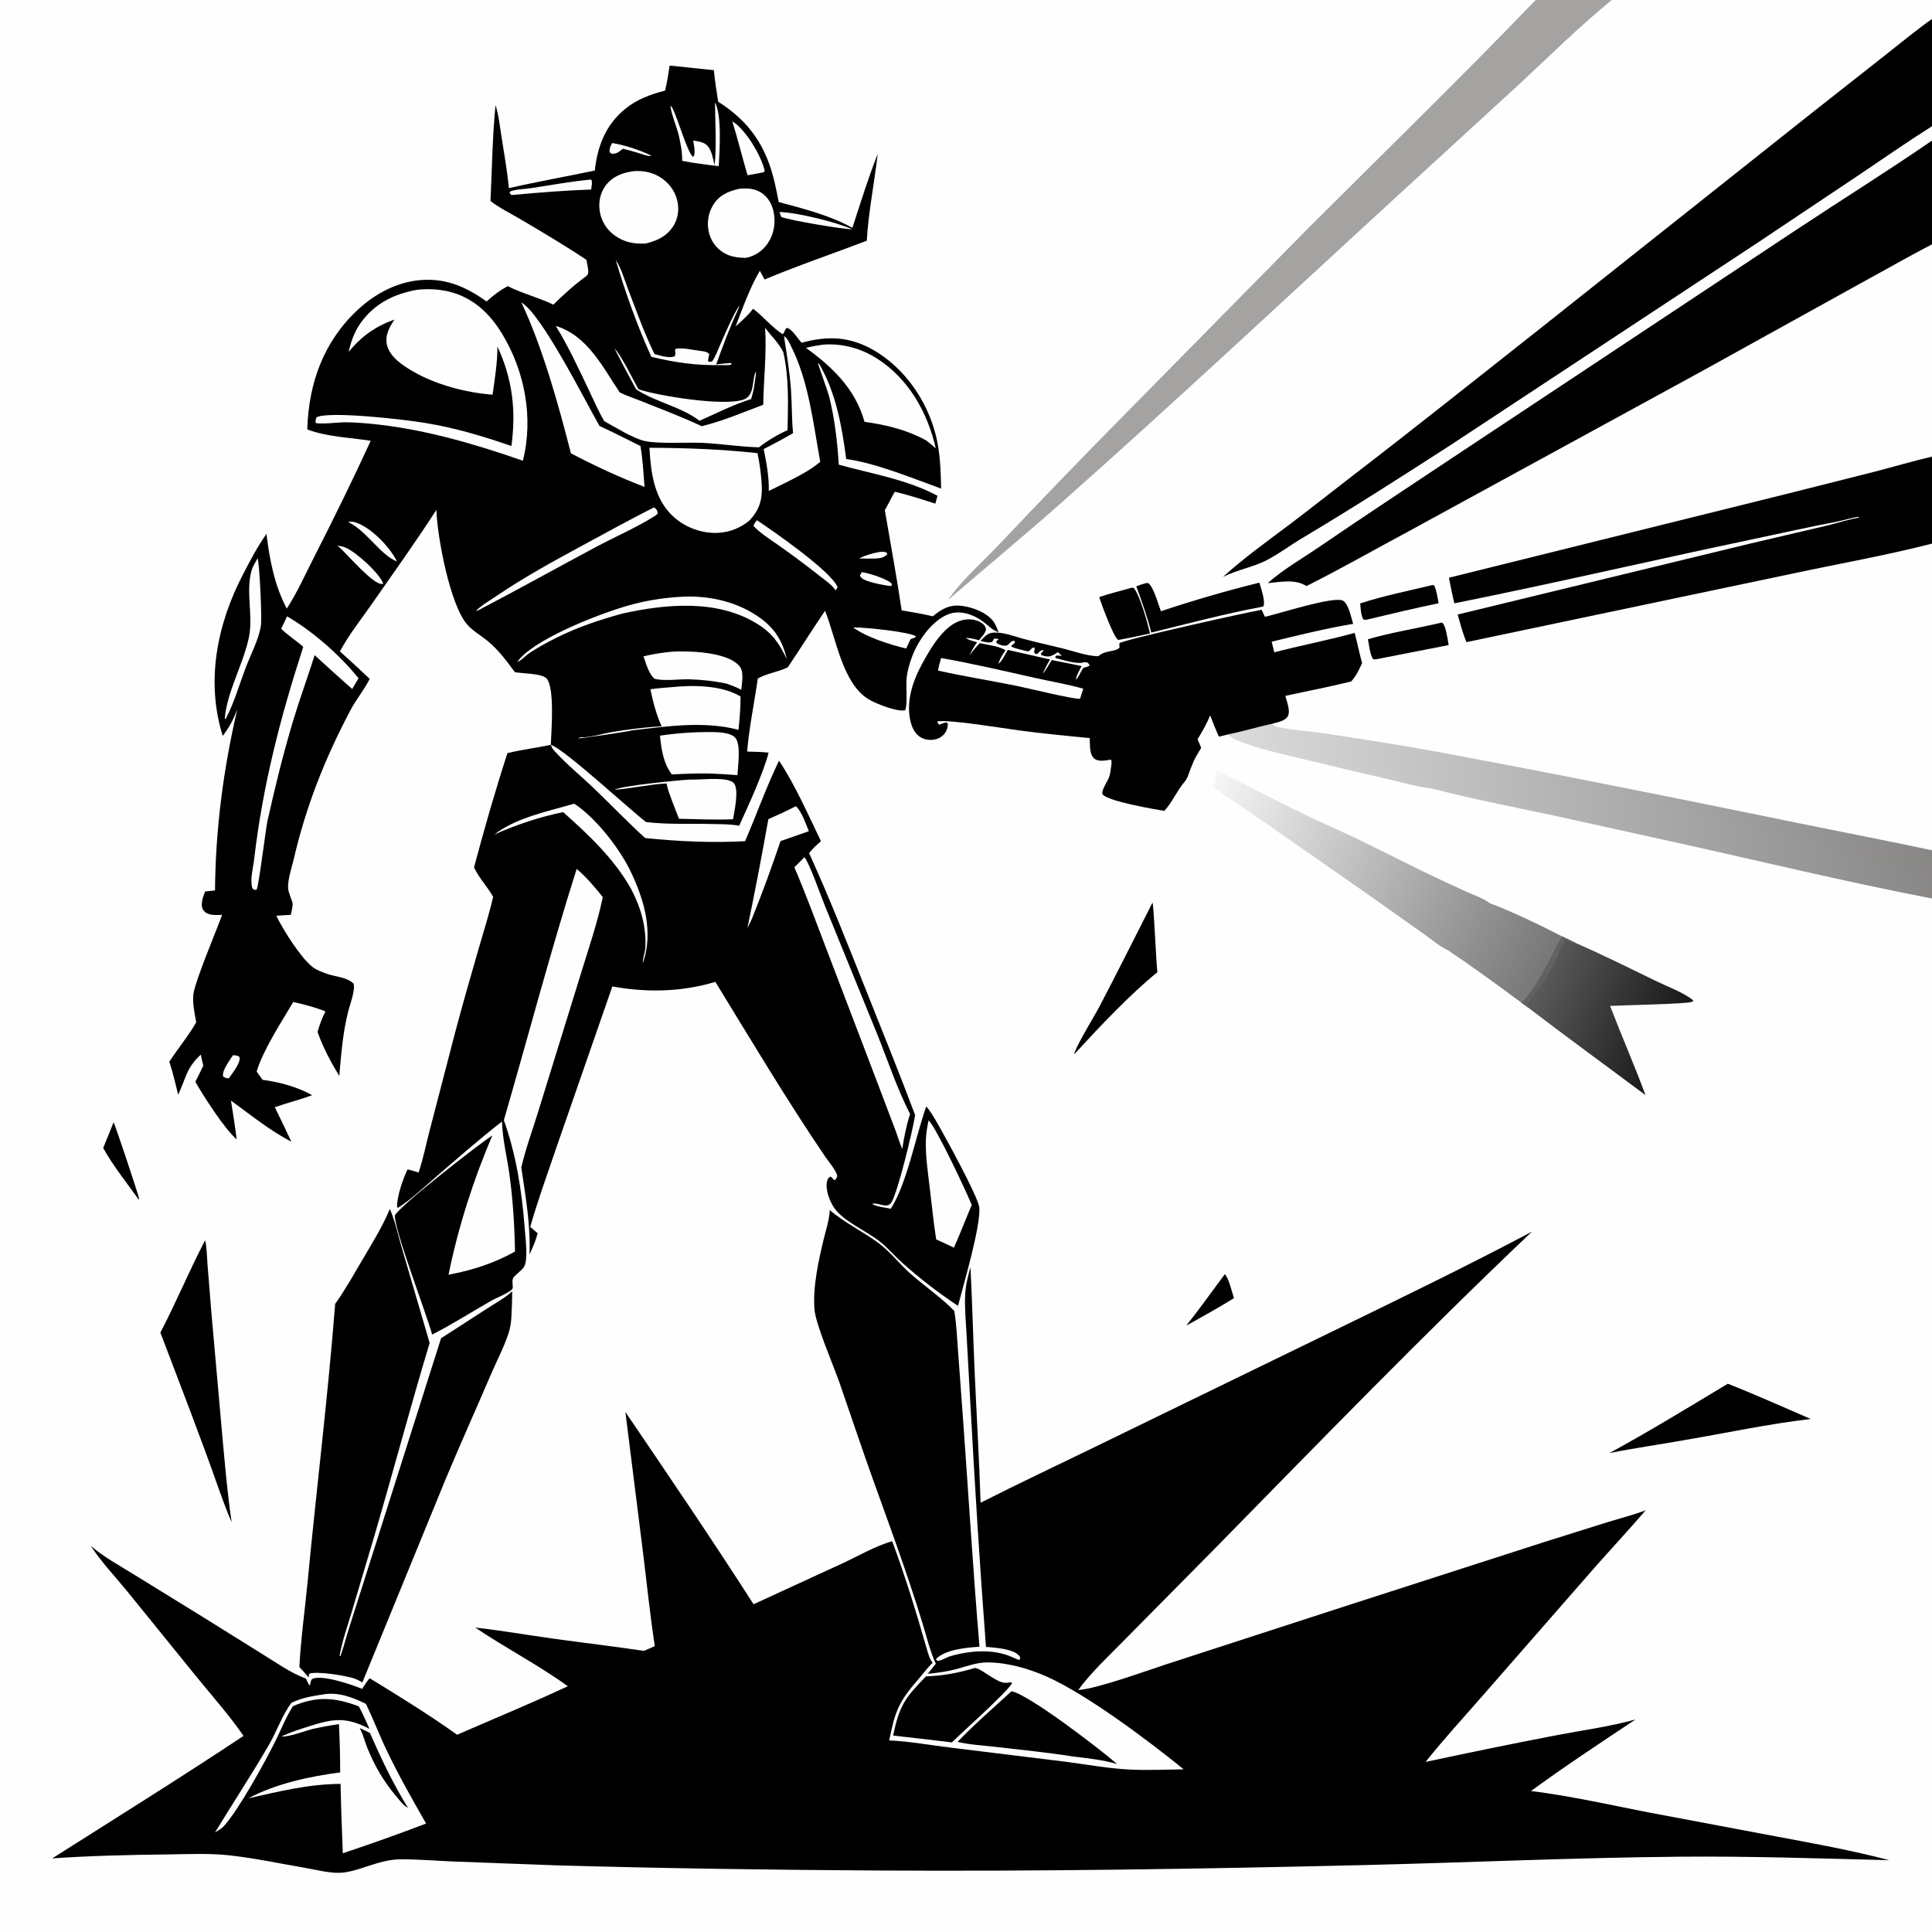 <svg version="1.1" xmlns="http://www.w3.org/2000/svg" style="display: block;" viewBox="0 0 2048 2048" width="1024" height="1024">
<rect x="0" y="0" width="2048" height="2048" fill="#333333" stroke="none"/>
<defs>
	<linearGradient id="Gradient1" gradientUnits="userSpaceOnUse" x1="1772.72" y1="1104.97" x2="1625.65" y2="1045.18">
		<stop class="stop0" offset="0" stop-opacity="1" stop-color="rgb(25,24,25)"/>
		<stop class="stop1" offset="1" stop-opacity="1" stop-color="rgb(92,92,92)"/>
	</linearGradient>
	<linearGradient id="Gradient2" gradientUnits="userSpaceOnUse" x1="1636.89" y1="1028.66" x2="1273.22" y2="848.941">
		<stop class="stop0" offset="0" stop-opacity="1" stop-color="rgb(119,119,119)"/>
		<stop class="stop1" offset="1" stop-opacity="1" stop-color="rgb(248,247,247)"/>
	</linearGradient>
	<linearGradient id="Gradient3" gradientUnits="userSpaceOnUse" x1="2025.01" y1="792.511" x2="1333.36" y2="932.712">
		<stop class="stop0" offset="0" stop-opacity="1" stop-color="rgb(136,135,134)"/>
		<stop class="stop1" offset="1" stop-opacity="1" stop-color="rgb(220,219,219)"/>
	</linearGradient>
</defs>
<path transform="translate(0,0)" fill="rgb(254,254,254)" d="M 0 0 L 1627.87 0 L 1708.59 0 L 2048 0 L 2048 20.128 L 2048 133.797 L 2048 149.014 L 2048 259.009 L 2048 484.039 L 2048 576.264 L 2048 901.296 L 2048 952.454 L 2048 2048 L 0 2048 L 0 0 z"/>
<path transform="translate(0,0)" fill="rgb(0,0,0)" d="M 1298.38 1350.69 C 1302.74 1355.18 1305.9 1369.68 1308.04 1376.06 C 1294.75 1384.5 1280.78 1392.05 1267.13 1399.89 C 1263.97 1401.72 1260.69 1403.38 1257.47 1405.11 C 1271.72 1387.44 1284.76 1368.84 1298.38 1350.69 z"/>
<path transform="translate(0,0)" fill="rgb(0,0,0)" d="M 120.396 1189.65 C 121.531 1190.92 146.562 1265.46 147.597 1271.23 L 146.56 1271.08 L 143.77 1267.08 C 132.008 1250.8 119.032 1234.47 109.393 1216.86 C 113.216 1207.87 116.736 1198.71 120.396 1189.65 z"/>
<path transform="translate(0,0)" fill="rgb(0,0,0)" d="M 1518.59 620.144 L 1520.25 620.539 C 1522.94 626.102 1523.77 633.377 1525.04 639.442 C 1499.66 644.759 1474.45 650.724 1449.24 656.762 C 1446.9 657.114 1447.02 657.506 1444.86 656.212 C 1442.52 651.065 1442.42 645.211 1441.85 639.641 C 1466.73 631.48 1493.13 626.32 1518.59 620.144 z"/>
<path transform="translate(0,0)" fill="rgb(0,0,0)" d="M 1199.61 623.024 L 1201.84 623.119 C 1208.63 631.692 1216.47 660.253 1219.05 671.526 C 1208.06 673.962 1197.08 676.252 1186.02 678.309 L 1184.94 678.085 C 1180.08 674.393 1167.63 640.507 1165.17 632.936 C 1176.36 629.082 1188.22 626.369 1199.61 623.024 z"/>
<path transform="translate(0,0)" fill="rgb(0,0,0)" d="M 1527.17 660.192 L 1528.72 659.982 C 1532.83 662.908 1534.6 678.456 1535.67 683.794 L 1458.23 698.953 L 1455.67 698.754 C 1452.18 694.338 1451.2 683.231 1450.07 677.606 C 1475.07 670.329 1501.74 666.246 1527.17 660.192 z"/>
<path transform="translate(0,0)" fill="rgb(0,0,0)" d="M 1214.92 618.088 L 1217.37 618.149 C 1223.34 623.373 1227.68 640.268 1230.63 647.935 C 1264.25 636.67 1300.54 626.119 1335 617.649 C 1336.6 623.622 1341.71 637.332 1339.24 642.76 L 1336.72 643.438 C 1297.67 650.754 1258.98 661.145 1220.38 670.552 C 1216.28 653.834 1210.4 637.751 1204.53 621.591 C 1207.86 620.152 1211.46 619.188 1214.92 618.088 z"/>
<path transform="translate(0,0)" fill="rgb(0,0,0)" d="M 1221.67 956.853 C 1223.06 958.801 1225.66 1022.35 1226.86 1030.57 C 1198.04 1053.96 1166.17 1087.8 1140.74 1115.42 C 1140.04 1116.24 1139.22 1116.79 1138.37 1117.44 C 1143.9 1102.9 1158.2 1080.82 1165.97 1066.01 C 1184.93 1029.84 1203.14 993.247 1221.67 956.853 z"/>
<path transform="translate(0,0)" fill="rgb(0,0,0)" d="M 1072.28 1792.77 C 1090.9 1796.51 1165.79 1853.89 1184.28 1870.03 C 1169.14 1865.39 1152.45 1863.84 1136.77 1861.84 C 1109.79 1857.64 1082.43 1854.88 1055.31 1851.76 C 1041.99 1850.23 1028.11 1849.53 1015.04 1846.49 C 1033.03 1827.67 1053.07 1810.35 1072.28 1792.77 z"/>
<path transform="translate(0,0)" fill="rgb(0,0,0)" d="M 1831.54 1466.82 C 1861.06 1478.41 1890.32 1491.62 1919.47 1504.18 C 1874.91 1509.31 1830.15 1519.02 1785.87 1526.51 C 1759.32 1531.25 1732.56 1534.99 1706.11 1540.32 C 1748.47 1517.2 1790.17 1491.71 1831.54 1466.82 z"/>
<path transform="translate(0,0)" fill="rgb(0,0,0)" d="M 1033.55 1768.06 C 1038.98 1768.95 1046.24 1775.03 1051.23 1777.87 C 1058.19 1781.82 1063.13 1785.44 1071.14 1783.23 C 1072.64 1783.69 1072.13 1783.24 1072.81 1784.42 C 1065.37 1795.87 1022.04 1834.21 1009.05 1847.02 C 1004.14 1846.29 999.168 1845.83 994.238 1845.26 C 978.436 1843.19 962.544 1841.72 946.724 1839.76 C 953.413 1807.93 959.142 1800.06 981.547 1777.05 C 999.403 1776.39 1016.48 1773.3 1033.55 1768.06 z"/>
<path transform="translate(0,0)" fill="rgb(0,0,0)" d="M 217.448 1314.69 C 219.308 1322.85 219.345 1332.26 219.993 1340.66 L 223.908 1389.48 L 235.995 1525.82 C 238.723 1555.14 241.158 1584.48 245.595 1613.59 C 240.316 1602.15 236.232 1589.8 231.783 1578 C 212.353 1522.53 190.797 1467.52 170.005 1412.54 C 186.873 1380.44 200.673 1346.8 217.448 1314.69 z"/>
<path transform="translate(0,0)" fill="url(#Gradient1)" d="M 1655.84 992.585 C 1660.6 994.863 1665.44 997.038 1670.1 999.505 C 1699.06 1012.18 1727.43 1026.3 1755.85 1040.12 C 1767.33 1045.71 1785.23 1052.34 1794.73 1060.32 L 1794.78 1061.71 L 1793.63 1062 L 1794.23 1061.14 C 1793.75 1061.47 1793.32 1061.92 1792.78 1062.15 C 1787.83 1064.24 1718.21 1065.64 1706.76 1066.32 C 1718.93 1098 1732.52 1129.07 1744.32 1160.91 C 1703.02 1130.04 1661.17 1099.68 1620.25 1068.35 L 1612.15 1062.4 C 1615.62 1060.08 1618.14 1056.22 1620.67 1052.94 C 1629.98 1040.87 1636.86 1027.95 1643.76 1014.42 C 1647.46 1007.14 1650.82 999.035 1655.84 992.585 z"/>
<path transform="translate(0,0)" fill="rgb(98,98,98)" d="M 1655.84 992.585 C 1660.6 994.863 1665.44 997.038 1670.1 999.505 C 1665.69 999.436 1662.77 997.99 1658.83 996.103 C 1652.87 1009.99 1645.7 1026.5 1637.4 1039.07 C 1633.23 1045.4 1620.68 1059.22 1618.99 1065.5 L 1620.25 1068.35 L 1612.15 1062.4 C 1615.62 1060.08 1618.14 1056.22 1620.67 1052.94 C 1629.98 1040.87 1636.86 1027.95 1643.76 1014.42 C 1647.46 1007.14 1650.82 999.035 1655.84 992.585 z"/>
<path transform="translate(0,0)" fill="url(#Gradient2)" d="M 1289.34 816.261 C 1322.02 832.889 1354.59 849.726 1387.65 865.603 C 1405.63 874.239 1423.99 882.076 1441.93 890.778 L 1509.24 924.148 C 1524.15 931.371 1539.21 938.271 1554.27 945.162 C 1561.92 948.66 1572.97 952.403 1579.51 957.587 C 1601.64 965.615 1634.64 981.626 1655.84 992.585 C 1650.82 999.035 1647.46 1007.14 1643.76 1014.42 C 1636.86 1027.95 1629.98 1040.87 1620.67 1052.94 C 1618.14 1056.22 1615.62 1060.08 1612.15 1062.4 C 1586.67 1043.59 1561.23 1024.94 1534.91 1007.32 C 1525.68 1003.03 1516.23 994.894 1507.86 989.006 L 1448.1 946.69 L 1338.24 870.196 C 1320.75 858.09 1302.77 846.812 1285.67 834.13 C 1288.74 830.477 1289.54 820.936 1289.34 816.261 z"/>
<path transform="translate(0,0)" fill="rgb(164,163,162)" d="M 1627.87 0 L 1708.59 0 C 1674.48 27.721 1642.67 59.341 1610.44 89.269 L 1478.12 210.569 C 1361.12 317.976 1245.14 426.475 1126.3 531.87 C 1086.47 567.191 1045.3 601.2 1004.98 635.991 C 1019.74 614.583 1040.94 596.326 1058.84 577.425 C 1102.88 530.919 1147.4 484.651 1192.46 439.129 L 1385.92 242.73 C 1466.67 162.032 1548.73 82.278 1627.87 0 z"/>
<path transform="translate(0,0)" fill="url(#Gradient3)" d="M 1301.72 778.519 C 1317.42 775.375 1332.97 770.636 1348.65 767.174 C 1350.78 769.447 1351.2 769.976 1354.32 770.649 C 1370.22 774.068 1387.22 774.948 1403.35 777.38 C 1443.02 783.36 1482.92 789.379 1522.35 796.748 C 1650.51 820.514 1778.15 846.226 1905.83 872.426 C 1953.2 882.147 2000.71 891.19 2048 901.296 L 2048 952.454 C 1953.13 934.256 1858.99 911.097 1764.62 890.434 L 1644.84 864.02 C 1602.22 855.014 1559.07 846.653 1516.94 835.585 C 1504.05 834.758 1479.67 827.767 1466.18 824.727 C 1437.87 818.349 1409.69 811.514 1381.49 804.686 C 1357.69 798.925 1332.55 793.683 1309.89 784.196 C 1306.54 782.791 1304.25 781.112 1301.72 778.519 z"/>
<path transform="translate(0,0)" fill="rgb(0,0,0)" d="M 2048 484.039 L 2048 576.264 C 1998.96 588.845 1948.38 597.687 1898.82 608.318 L 1554.47 680.685 C 1550.58 671.181 1547.93 661.302 1545.22 651.418 L 1853.56 576.616 L 1937.35 556.959 C 1948.53 554.34 1960.09 550.271 1971.37 548.628 L 1971.1 549.485 L 1969.96 547.876 C 1962.19 548.87 1955.05 551.475 1947.38 552.94 C 1916.11 558.913 1885.02 565.917 1853.87 572.473 C 1749.71 594.395 1646.06 618.635 1541.68 639.54 C 1539.48 630.565 1537.74 621.479 1535.91 612.425 L 1893.31 523.695 L 1987.43 499.958 C 2007.62 494.699 2027.68 488.784 2048 484.039 z"/>
<path transform="translate(0,0)" fill="rgb(0,0,0)" d="M 2048 149.014 L 2048 259.009 C 2026.03 270.298 2004.63 282.666 1982.92 294.46 L 1803.99 393.499 L 1492.75 563.461 C 1456.81 582.677 1421.38 602.98 1384.94 621.234 C 1372.78 613.513 1357.46 616.946 1343.84 618.16 C 1360.1 603.63 1381.01 591.714 1399.07 579.328 C 1444.51 548.146 1490.67 517.953 1536.5 487.345 L 1905.08 243.003 C 1952.61 211.504 2001.04 181.412 2048 149.014 z"/>
<path transform="translate(0,0)" fill="rgb(0,0,0)" d="M 1296.41 611.56 C 1318.85 591.194 1344.16 573.179 1368.36 554.928 C 1389.93 538.658 1411.06 521.773 1432.5 505.321 C 1499.72 453.743 1565.94 400.826 1632.48 348.387 L 1920.47 119.829 L 2000.92 56.454 C 2016.47 44.249 2031.82 31.479 2048 20.128 L 2048 133.797 C 2021.03 150.882 1994.79 169.16 1968.31 186.984 L 1863.18 257.255 L 1537.48 471.918 C 1485.55 505.408 1433.54 538.766 1380.44 570.393 C 1367.74 577.957 1355.75 587.083 1342.64 593.878 C 1328.68 601.109 1312.4 603.666 1296.41 611.56 z"/>
<path transform="translate(0,0)" fill="rgb(0,0,0)" d="M 413.242 1281.57 C 418.988 1294.48 422.276 1310.49 426.348 1324.13 L 455.444 1423.6 C 434.722 1492.22 416.393 1561.67 396.147 1630.46 L 372.879 1708.65 C 368.343 1723.89 362.699 1739.56 359.979 1755.22 L 359.94 1755.02 L 360.561 1756.51 L 359.864 1755.56 L 361.028 1755.3 C 364.514 1745.37 367.005 1735 370.29 1724.99 L 467.536 1418.63 L 516.149 1387.22 C 525.038 1381.46 535.247 1375.97 542.997 1368.82 C 542.902 1378.33 542.557 1387.76 542.028 1397.25 C 541.666 1402.77 540.803 1408.05 539.087 1413.31 C 534.309 1427.98 526.673 1442.32 520.572 1456.54 C 504.704 1493.55 488.158 1530.28 472.617 1567.42 L 384.104 1783.46 C 381.732 1782.03 379.366 1780.74 376.782 1779.72 C 368.24 1776.32 334.981 1771.03 327.472 1774.34 L 327.566 1777.24 L 326.705 1777.6 C 323.722 1773.98 320.512 1770.56 317.334 1767.11 C 318.94 1736.68 323.29 1706 326.194 1675.63 C 335.546 1577.83 347.667 1480.08 355.294 1382.15 C 365.812 1367.51 374.666 1351.54 383.806 1336.02 C 394.27 1318.25 405.318 1300.67 413.242 1281.57 z"/>
<path transform="translate(0,0)" fill="rgb(0,0,0)" d="M 1340.88 653.836 C 1354.51 651.025 1414.93 631.166 1423.86 636.912 C 1429.69 640.668 1432.4 654.83 1434.37 661.329 C 1405.41 666.078 1376.56 673.394 1348.03 680.207 L 1350.78 691.477 C 1379.04 684.167 1407.82 678.627 1435.98 670.936 C 1438.94 681.511 1440.83 692.332 1443.91 702.9 C 1440.7 709.935 1437.57 716.532 1432.36 722.341 C 1409.21 728.134 1385.8 732.522 1362.5 737.666 C 1363.96 743.154 1367.94 753.226 1365.44 758.633 C 1362.81 764.333 1354.11 765.632 1348.65 767.174 C 1332.97 770.636 1317.42 775.375 1301.72 778.519 L 1292.08 780.912 C 1288.74 773.478 1285.67 766.036 1282.86 758.384 C 1279.03 767.269 1274.63 775.366 1269.49 783.553 L 1273.29 792.739 C 1270.6 797.398 1267.56 802.067 1265.31 806.943 L 1261.09 817.468 C 1259.73 821.468 1258.55 825.411 1255.75 828.669 C 1247.52 838.251 1242.68 850.454 1234.22 859.58 C 1224.35 857.951 1173.78 849.298 1168.84 842.021 C 1166.7 838.881 1174.29 827.638 1175.57 824.11 C 1176.67 821.122 1177.14 818.116 1177.52 814.972 C 1177.83 812.401 1179.09 807.117 1177.58 805.203 C 1172.37 806.1 1164.36 807.82 1159.89 804.086 C 1154.54 799.617 1155.5 788.666 1155.17 782.383 C 1130.67 780.106 1106.13 777.625 1081.73 774.464 C 1063.55 772.11 1008.02 762.67 993.633 764.658 C 994.062 766.406 994.188 766.78 995.392 768.232 C 998.105 767.175 1000.59 766.297 1003.48 765.786 L 1004.77 767.297 C 1004.64 770.036 1004.31 772.204 1003.11 774.706 C 1001.07 778.961 997.307 781.957 992.851 783.39 C 987.543 785.096 980.969 784.462 976.115 781.681 C 970.54 778.486 967.365 772.544 965.674 766.54 C 959.703 745.331 967.279 722.347 977.495 703.648 C 986.237 687.647 1000.44 662.614 1019.43 657.552 C 1026.29 655.724 1033.97 656.219 1040.07 660.045 C 1043.01 661.887 1044.47 663.586 1045.27 667.014 C 1044.44 671.585 1040.71 675.065 1037.86 678.587 C 1033.16 677.497 1028.6 676.241 1023.76 676.181 C 1026.92 678.681 1031.86 679.641 1035.7 680.855 C 1032.55 685.43 1029.96 689.802 1027.64 694.856 C 1031.07 690.118 1034.5 685.907 1038.64 681.76 C 1046.06 683.459 1060 685.036 1065.87 689.413 C 1062.83 694.05 1059.62 698.233 1058.48 703.747 C 1062.28 700.717 1065.72 693.214 1068.33 688.913 L 1113.08 699.063 C 1110.29 703.681 1107.98 708.278 1105.76 713.184 L 1106.29 713.355 C 1109.35 708.894 1112.12 704.357 1114.85 699.69 C 1125.45 701.627 1136.01 703.936 1146.58 706.064 C 1144.05 710.792 1141.56 715.256 1140.2 720.491 C 1143.38 718.602 1145.75 711.157 1148.54 707.904 C 1150.81 707.345 1152.72 706.84 1154.83 705.787 C 1154.71 703.679 1154.24 703.819 1152.8 702.409 C 1150.93 701.953 1150.01 701.648 1148.13 702.244 C 1141.64 704.301 1126.12 699.392 1119.2 697.599 L 1118.45 696.284 L 1120.08 694.815 L 1125.63 695.287 L 1121.34 691.327 C 1119.85 692.329 1118.34 693.346 1116.75 694.193 C 1112.01 696.72 1108.77 696.081 1103.88 694.446 C 1102.25 691.415 1105.96 691.934 1106.04 688.994 C 1102.69 689.433 1101.9 690.945 1099.51 693.246 L 1097.44 693.19 C 1094.61 689.965 1097.95 689.503 1096.39 686.4 C 1092.83 686.388 1093.18 689.194 1089.82 690.534 C 1083.88 689.066 1077.92 688.047 1072.3 685.551 C 1071.43 683.406 1075.07 683.429 1076.04 680.496 L 1074.95 679.247 C 1070.47 679.346 1069.61 684.558 1065.71 684.508 C 1062.47 684.466 1058.35 683.484 1056.08 681.082 L 1056.36 679.373 L 1058.79 677.723 C 1056.78 676.91 1055.92 676.907 1053.81 676.924 C 1053.1 678.447 1052.6 679.24 1051.57 680.503 C 1047.56 681.847 1043.37 680.262 1039.38 679.336 C 1040.56 678.106 1041.73 676.879 1042.95 675.685 C 1046.05 672.633 1048.79 670.872 1053.24 670.599 C 1063.47 669.971 1074.45 674.371 1084.22 677.022 C 1098.25 680.826 1112.48 683.862 1126.58 687.366 C 1138.25 690.267 1152.42 695.557 1164.4 695.631 C 1171.2 688.898 1182.4 691.5 1186.85 686.394 C 1186.54 684.719 1186.44 683.471 1186.65 681.778 C 1193.28 677.634 1320.75 649.314 1337.36 646.378 L 1340.88 653.836 z"/>
<path transform="translate(0,0)" fill="rgb(254,254,254)" d="M 997.601 697.528 C 1030.98 703.444 1063.69 711.097 1096.75 718.531 C 1113.88 722.382 1131.44 725.264 1148.32 730.032 L 1144.89 740.762 C 1136.87 741.148 1089.53 729.479 1078.57 727.24 C 1050.56 721.517 1022.18 717.09 994.302 710.835 C 995.153 706.333 996.4 701.947 997.601 697.528 z"/>
<path transform="translate(0,0)" fill="rgb(0,0,0)" d="M 583.888 789.52 C 584.803 792.346 586.111 794.255 588.102 796.442 C 600.807 810.404 615.927 822.625 629.582 835.687 C 647.799 853.111 665.194 871.435 683.883 888.356 C 718.924 891.958 754.611 893.57 789.812 891.704 C 801.981 863.536 812.435 833.968 825.766 806.413 C 841.918 830.131 857.532 865.317 870.225 891.696 C 865.687 895.715 861.39 899.549 857.662 904.361 C 879.037 951.226 898.037 999.514 917.112 1047.36 C 934.974 1092.17 953.095 1136.81 970.063 1181.97 C 967.724 1197.62 952.328 1261.25 945.332 1274.01 C 940.735 1282.4 931.003 1274.13 924.413 1276.16 C 928.791 1279.13 938.968 1280.14 944.289 1281.32 C 961.634 1254.22 970.835 1203.51 981.882 1172.84 C 985.543 1177.09 988.555 1181.95 991.403 1186.77 C 999.5 1200.5 1037.18 1268.77 1038.11 1280.14 C 1039.73 1299.89 1021.03 1362.93 1015.52 1384.25 C 994.761 1370.46 975.116 1355.37 956.541 1338.73 C 948.558 1331.58 941.561 1323.31 933.235 1316.54 C 919.496 1305.38 893.392 1294.42 884.051 1280.07 C 879.345 1272.85 874.505 1260.7 876.831 1251.94 C 877.444 1249.63 878.011 1248.52 880.095 1247.26 C 882.196 1248.01 882.638 1249.17 884.007 1250.87 L 885.509 1250.55 C 886.028 1249.79 887.046 1248.37 887.358 1247.54 C 888.764 1243.78 877.312 1229.9 874.58 1225.87 C 833.618 1165.47 796.414 1103 758.299 1040.82 C 722.72 1051.55 685.558 1052.36 649.118 1045.66 L 589.045 1218.59 C 579.748 1245.85 570.025 1272.9 562.025 1300.59 C 564.653 1302.86 567.324 1305.08 569.982 1307.31 C 567.852 1315.16 564.832 1322.43 561.27 1329.73 C 562.559 1298.54 557.136 1268.28 552.575 1237.64 C 557.211 1217.72 564.425 1198.07 570.466 1178.51 L 615.622 1032.62 C 623.795 1005.81 633.294 978.485 638.976 951.027 C 630.39 940.117 621.866 930.127 611.289 921.028 C 583.348 1009.29 559.899 1098.59 534.113 1187.45 C 547.24 1224.26 553.123 1262.31 556.157 1301.11 C 556.95 1311.25 558.33 1321.92 557.839 1332.08 C 557.187 1345.58 553.328 1344.69 544.872 1353.46 C 542.063 1356.37 543.747 1361.43 543.575 1365.26 C 543.105 1365.97 542.819 1366.84 542.164 1367.38 C 536.575 1372 526.798 1375.34 520.259 1379.1 C 499.481 1391.04 479.46 1403.77 458.11 1414.74 C 452.207 1392.93 418.222 1304.78 418.538 1288.35 C 425.51 1276.65 506.513 1213.78 521.951 1203.53 C 501.832 1250.54 485.603 1301.16 475.467 1351.28 C 501.149 1346.36 522.98 1339.43 545.93 1326.72 C 545.423 1299.3 543.736 1271.82 539.981 1244.64 C 537.41 1226.02 532.658 1207.71 532.124 1188.86 C 508.254 1207.41 485.289 1227.61 462.378 1247.34 C 449.416 1258.51 436.279 1271.2 421.858 1280.34 L 420.926 1279.54 C 420.707 1268.01 427.085 1250.01 432.033 1239.55 C 435.973 1240.45 439.847 1241.75 443.714 1242.92 C 448.561 1228.69 451.442 1213.66 455.264 1199.11 L 482.225 1095.37 C 490.201 1065.24 498.808 1035.32 507.46 1005.38 C 512.701 987.241 518.505 969.1 522.753 950.701 C 516.681 939.76 507.806 930.993 502.493 919.467 C 513.27 878.945 524.944 838.24 537.894 798.357 C 552.955 794.62 568.684 792.793 583.888 789.52 z"/>
<path transform="translate(0,0)" fill="rgb(254,254,254)" d="M 843.256 854.776 L 844.316 855.107 C 850.419 861.758 853.971 872.821 857.426 881.129 L 827.383 891.584 C 818.144 918.965 808.355 945.952 797.512 972.752 C 796.004 976.525 794.138 980.092 792.293 983.707 C 800.304 945.336 807.595 906.911 814.504 868.331 C 824.2 864.007 833.847 859.706 843.256 854.776 z"/>
<path transform="translate(0,0)" fill="rgb(254,254,254)" d="M 608.049 852.115 L 609.229 852.272 C 631.96 867.415 656.672 899.248 668.433 923.624 C 682.957 953.729 692.902 988.296 681.488 1020.88 C 681.248 1015.3 683.811 1009.97 684.101 1004.26 C 685.225 982.131 679.196 961.803 669.029 942.428 C 651.77 911.139 623.538 884.446 596.984 860.908 C 571.412 866.115 547.785 874.119 523.908 884.62 C 547.002 866.855 580.4 860.171 608.049 852.115 z"/>
<path transform="translate(0,0)" fill="rgb(254,254,254)" d="M 984.35 1187.58 C 992.594 1195.45 1024.35 1263.15 1030.06 1277.23 L 1016.32 1310.68 L 1011.24 1322.6 C 1005.01 1319.55 998.717 1316.66 992.391 1313.82 C 989.62 1295.94 987.752 1277.82 985.645 1259.85 C 983.623 1242.61 980.848 1224.87 981.493 1207.49 C 981.743 1200.75 983.044 1194.18 984.35 1187.58 z"/>
<path transform="translate(0,0)" fill="rgb(254,254,254)" d="M 852.699 908.69 C 857.086 912.672 870.801 951.169 874.182 959.522 L 930.075 1096.77 C 941.221 1124.59 951.066 1154.29 964.716 1180.89 C 960.803 1192.96 958.304 1205.47 956.447 1218.01 C 953.485 1211.24 951.333 1203.78 948.708 1196.83 L 929.44 1146 L 875.207 1003.81 C 864.333 975.523 854.063 947.247 842.068 919.387 L 852.699 908.69 z"/>
<path transform="translate(0,0)" fill="rgb(0,0,0)" d="M 709.86 69.502 L 756.677 74.386 C 757.88 85.6 759.479 96.721 761.32 107.846 C 794.838 129.014 812.636 155.74 821.398 194.488 C 822.873 201.01 824.258 207.563 825.421 214.148 C 851.065 221.052 880.429 228.414 903.577 241.587 C 912.072 215.369 920.265 188.884 930.379 163.241 C 926.931 193.647 920.566 224.695 918.826 255.159 C 882.804 268.988 846.05 281.313 810.494 296.288 L 805.463 287.039 C 794.813 305.027 787.317 326.46 779.787 345.986 C 786.413 340.095 792.925 334.301 798.39 327.281 C 809.16 335.572 818.365 347.008 829.613 354.276 C 832.081 352.443 831.24 349.682 834.077 347.597 C 839.594 348.515 845.732 359.18 849.741 363.313 C 877.508 355.804 900.902 356.556 926.343 371.33 C 959.05 390.324 982.486 424.401 991.829 460.653 C 996.73 479.672 997.147 498.441 997.652 517.937 C 968.001 507.257 928.111 490.692 897.039 486.612 C 892.455 451.981 886.131 416.061 868.161 385.416 L 867.167 384.933 C 867.272 386.907 877.352 414.127 878.964 420.494 C 884.768 443.427 887.692 468.945 889.168 492.556 C 924.573 502.411 960.987 508.08 993.805 525.556 L 991.466 533.888 C 977.258 529.34 963.124 524.677 948.589 521.27 C 944.728 527.594 941.776 534.403 937.94 540.745 C 943.983 576.155 950.544 611.465 955.802 647.011 C 966.85 648.89 977.871 650.71 988.782 653.293 C 997.413 646.198 1005.63 641.131 1017.31 642.02 C 1029.15 642.923 1044.57 648.491 1052.23 657.715 C 1055.13 661.201 1056.86 666.01 1058.56 670.187 C 1058.21 670.062 1057.86 669.945 1057.52 669.81 C 1051.75 667.551 1048.06 663.58 1043.29 659.853 C 1032.69 651.588 1017.72 645.934 1004.64 651.368 C 987.628 658.44 973.655 678.554 967.174 695.184 C 964.126 703.005 961.445 712.331 960.913 720.715 C 960.371 729.262 962.166 745.704 959.608 752.885 C 951.178 754.934 928.86 745.986 921.347 741.624 C 892.83 725.07 886.133 675.501 874.555 647.438 C 861.111 667.245 848.44 687.556 835.078 707.372 C 825.439 712.101 814.796 713.394 805.13 718.293 L 803.317 719.196 C 799.625 745.078 794.2 770.635 791.964 796.725 C 799.539 796.963 807.218 796.967 814.747 797.832 C 809.441 818.907 792.98 854.751 783.516 875.33 C 774.619 873.597 765.381 873.753 756.348 873.51 C 732.881 872.877 708.057 874.229 684.81 871.391 C 669.023 859.468 597.669 793.563 583.888 789.52 C 584.433 774.923 588.197 729.025 579.406 719.239 C 574.424 713.692 553.499 714.078 545.779 712.522 C 537.186 700.848 528.697 689.35 517.505 679.967 C 510.442 674.045 501.454 669.066 495.381 662.198 C 476.983 641.387 463.498 569.001 462.546 540.536 C 440.723 574.426 417.034 607.396 393.994 640.497 C 382.595 656.873 369.745 672.897 360.346 690.529 C 371.026 700.056 381.512 709.745 391.884 719.607 C 391.698 719.98 391.516 720.354 391.326 720.724 C 385.627 731.839 377.504 741.515 371.66 752.552 C 344.58 803.699 324.329 854.64 311.327 911.025 C 309.163 920.408 303.389 936.333 306.096 945.351 C 310.274 959.262 311.709 954.37 308.285 969.771 C 303.172 970.09 298.01 970.288 292.91 970.746 C 293.096 971.137 293.278 971.532 293.47 971.921 C 300.431 986.06 318.983 1015.48 331.122 1024.89 C 335.786 1028.5 342.06 1030.75 347.613 1032.61 C 356.461 1035.57 367.864 1035.87 374.759 1042.64 C 376.868 1049.58 370.976 1064.86 369.163 1071.96 C 363.398 1094.55 361.669 1117.44 359.634 1140.59 C 350.873 1126.04 342.178 1110 336.607 1093.87 C 338.844 1086.32 341.267 1079.12 345.004 1072.17 C 333.938 1067.68 322.492 1064.78 310.863 1062.15 C 298.372 1083.32 279.079 1112.69 272.034 1135.88 L 278.36 1144.67 C 295.886 1146.87 315.391 1152.22 330.842 1160.93 C 317.843 1165.86 304.369 1169.08 291.302 1173.69 C 297.278 1185.85 303.165 1198.03 308.881 1210.31 C 285.482 1198 266.065 1182.11 244.828 1166.66 C 246.983 1180.35 249.244 1194.03 250.872 1207.79 C 237.269 1195.64 216.568 1163.19 207.068 1146.77 C 209.891 1141.06 212.903 1135.37 215.491 1129.56 C 214.596 1125.7 213.529 1121.81 212.861 1117.91 C 197.101 1132.69 197.409 1142.39 188.885 1160.45 C 185.926 1148.81 183.319 1136.93 179.474 1125.54 C 188.575 1111.43 199.672 1098.24 207.981 1083.74 C 206.376 1074.33 204.1 1064.45 204.894 1054.88 C 205.998 1041.57 229.133 987.316 235.463 969.762 C 229.118 969.874 221.181 970.971 216.39 965.822 C 213.725 962.958 213.646 959.177 214.176 955.547 C 214.709 951.888 216.116 948.427 217.464 945.005 L 227.927 943.907 C 228.457 878.712 236.758 815.588 251.483 752.152 C 247.278 762.861 243.147 771.001 236.099 780.078 C 217.949 722.118 230.102 661.538 257.733 608.596 C 265.253 594.187 272.967 579.196 282.48 565.993 C 285.763 593.351 290.993 620.527 303.983 645.133 C 314.914 628.435 323.489 609.064 332.588 591.271 C 353.483 550.41 373.785 508.966 392.971 467.28 C 370.855 463.662 346.781 463.266 325.718 455.183 C 327.168 406.481 342.788 362.424 379.045 328.582 C 400.48 308.575 427.719 295.37 457.52 296.67 C 479.58 297.633 498.181 306.921 515.811 319.567 C 522.765 313.143 529.876 307.82 538.202 303.295 C 553.824 311.279 570.856 315.274 586.575 322.94 C 597.351 312.402 608.548 302.065 620.8 293.251 C 622.693 291.462 623.527 291.22 623.586 288.482 C 623.676 284.317 622.338 279.549 621.586 275.432 C 599.338 260.483 576.017 246.819 552.982 233.113 C 542.022 226.592 530.013 220.876 519.927 213.073 C 521.581 179.386 521.926 145.034 525.287 111.504 C 528.676 122.232 529.895 134.205 531.672 145.304 C 534.551 163.28 537.634 181.315 539.465 199.432 C 569.716 192.529 600.179 187.182 630.501 180.759 C 633.32 154.799 642.124 132.14 662.91 115.304 C 675.393 105.194 689.671 100.005 705.046 96.022 C 707.176 87.261 708.489 78.403 709.86 69.502 z"/>
<path transform="translate(0,0)" fill="rgb(254,254,254)" d="M 931.685 585.224 C 935.026 584.743 937.324 584.478 940.361 586.102 L 940.198 587.95 C 935.979 591.64 932.669 591.691 927.249 592.096 C 921.704 592.279 916.152 592.084 910.606 591.97 C 917.525 588.522 924.147 586.65 931.685 585.224 z"/>
<path transform="translate(0,0)" fill="rgb(254,254,254)" d="M 648.899 151.605 C 661.866 153.633 678.632 159.164 690.41 164.999 C 688.405 165.836 686.625 165.035 684.529 164.622 C 676.459 162.017 668.483 159.58 660.205 157.724 C 656.76 160.425 653.958 163.189 649.296 162.946 C 647.241 162.839 647.455 162.403 646.242 160.965 C 645.83 157.219 647.254 154.896 648.899 151.605 z"/>
<path transform="translate(0,0)" fill="rgb(254,254,254)" d="M 913.471 606.559 C 914.354 606.663 915.241 606.748 916.112 606.92 C 922.322 608.151 942.271 614.155 945.489 619.223 L 944.658 621.317 C 936.795 620.326 927.502 618.63 920.025 616.014 C 916.394 614.743 913.251 613.663 911.512 610.1 L 913.471 606.559 z"/>
<path transform="translate(0,0)" fill="rgb(254,254,254)" d="M 246.95 1118.56 C 249.976 1118.87 251.575 1118.56 253.92 1120.58 C 255.182 1127.1 246.183 1137.68 242.523 1143.15 C 240.697 1142.89 239.157 1142.79 237.527 1141.85 C 236.621 1141.32 236.551 1141.36 236.417 1140.32 C 235.62 1134.14 243.673 1123.84 246.95 1118.56 z"/>
<path transform="translate(0,0)" fill="rgb(254,254,254)" d="M 368.967 553.27 C 372.273 552.736 374.735 552.99 377.878 554.106 C 394.039 559.84 413.405 580.041 420.887 595.232 C 402.735 588.06 388.925 562.832 368.967 553.27 z"/>
<path transform="translate(0,0)" fill="rgb(254,254,254)" d="M 826.217 224.768 C 844.147 225.022 886.782 235.511 903.396 243.019 C 895.567 243.402 836.747 233.518 828.181 229.989 L 826.217 224.768 z"/>
<path transform="translate(0,0)" fill="rgb(254,254,254)" d="M 357.63 578.339 C 360.71 578.773 363.967 579.414 366.812 580.698 C 377.936 585.721 401.959 607.258 406.281 618.747 C 405.885 618.825 405.494 618.932 405.094 618.981 C 395.432 620.162 367.516 586.641 359.045 579.516 L 357.63 578.339 z"/>
<path transform="translate(0,0)" fill="rgb(254,254,254)" d="M 625.625 190.404 L 626.802 190.472 C 628.19 193.055 626.986 197.874 626.672 200.891 C 598.888 201.909 570.914 204.056 543.238 206.675 L 541.727 206.53 L 540.17 204.363 L 540.87 202.9 C 547.557 200.464 556.492 200.432 563.634 199.332 C 584.235 196.161 604.876 192.42 625.625 190.404 z"/>
<path transform="translate(0,0)" fill="rgb(254,254,254)" d="M 904.395 665.2 C 913.984 664.527 963.776 669.742 970.871 674.447 C 969.749 677.153 967.384 675.872 965.021 677.905 L 960.612 687.481 C 943.016 683.241 919.051 675.693 904.395 665.2 z"/>
<path transform="translate(0,0)" fill="rgb(254,254,254)" d="M 776.302 128.569 C 790.7 137.533 806.864 164.934 810.614 180.994 L 809.661 182.469 C 803.991 183.867 798.19 184.746 792.44 185.753 C 786.814 166.762 782.111 147.526 776.302 128.569 z"/>
<path transform="translate(0,0)" fill="rgb(254,254,254)" d="M 802.393 551.462 C 818.705 562.259 881.745 606.011 887.876 622.467 L 885.763 625.91 C 882.171 620.124 875.206 615.531 869.889 611.315 C 856.328 600.563 842.39 590.203 828.315 580.136 C 818.448 573.078 807.226 566.368 798.747 557.651 C 798.977 555.374 801.061 553.327 802.393 551.462 z"/>
<path transform="translate(0,0)" fill="rgb(254,254,254)" d="M 757.945 108.562 C 765.233 121.635 762.908 160.303 761.835 176.144 C 748.852 174.582 736.01 173.039 723.17 170.507 C 723.25 161.114 721.44 151.577 719.28 142.472 C 717.904 136.671 710.216 116.632 710.86 111.839 L 712.905 114.819 C 718.655 125.732 728.353 160.851 734.501 166.239 L 735.68 165.406 C 737.033 159.938 735.681 154.471 734.833 148.992 C 738.874 149.683 743.513 150.181 747.099 152.283 C 754.431 156.581 755.466 167.563 757.491 175.118 C 759.821 153.455 757.993 130.411 757.945 108.562 z"/>
<path transform="translate(0,0)" fill="rgb(254,254,254)" d="M 652.7 275.649 C 658.732 284.435 662.305 297.588 666.167 307.596 C 674.926 330.296 683.082 353.452 693.805 375.317 C 700.517 377.006 708.023 379.841 714.892 377.891 C 716.618 375.317 715.836 373.903 715.457 370.897 L 716.726 369.614 C 724.365 368.513 734.188 370.884 741.816 371.901 C 745.283 372.363 749.643 372.539 751.863 375.427 C 751.307 377.913 750.831 380.333 750.487 382.861 C 752.608 384.055 752.652 383.551 754.906 383.024 C 758.834 377.419 761.313 370.175 764.101 363.909 C 770.042 350.558 775.76 336.84 783.313 324.325 L 783.684 324.772 L 781.367 330.379 C 772.873 348.466 766.074 367.532 759.191 386.28 C 764.463 385.553 769.779 385.21 775.083 384.787 L 775.225 386.419 C 776.507 385.786 776.038 386.176 776.753 385.414 C 776.18 385.764 775.654 386.212 775.032 386.466 C 772.89 387.341 767.588 386.952 765.186 387.011 C 739.393 387.644 715.487 384.409 690.474 378.242 C 675.479 345.392 663.009 310.243 652.7 275.649 z"/>
<path transform="translate(0,0)" fill="rgb(254,254,254)" d="M 651.505 369.666 C 657.71 375.016 671.869 403.954 676.78 412.663 C 698.059 419.659 766.203 430.763 787.776 423.722 C 800.717 419.499 796.553 402.77 801.459 393.146 L 800.882 395.856 L 801.537 394.998 L 799.663 408.251 C 798.965 413.273 797.603 418.107 796.301 422.996 C 777.364 428.928 759.583 438.047 741.467 446.052 C 721.932 431.038 695.043 426.353 674.362 412.741 C 666.639 398.435 658.899 384.145 651.505 369.666 z"/>
<path transform="translate(0,0)" fill="rgb(254,254,254)" d="M 273.161 591.708 C 275.182 599.538 277.897 655.306 276.511 663.663 C 274.059 678.438 265.895 693.491 260.557 707.518 C 253.65 725.665 248.432 744.416 239.444 761.706 L 238.952 762.356 L 238.236 761.74 C 240.679 732.8 257.984 704.085 263.867 675.543 C 268.595 652.606 260.223 627.044 266.705 604.694 C 268.01 600.19 270.86 595.784 273.161 591.708 z"/>
<path transform="translate(0,0)" fill="rgb(254,254,254)" d="M 693.117 537.888 C 693.384 538 693.687 538.051 693.919 538.225 C 695.897 539.703 696.736 541.289 697.259 543.619 C 696.6 545.141 696.047 545.801 694.628 546.693 C 674.49 559.357 651.398 569.294 630.321 580.569 C 589.284 602.522 548.636 625.178 507.376 646.721 C 505.579 647.647 506.417 647.657 504.906 647.19 C 510.819 641.234 519.242 636.588 526.196 631.849 C 555.192 612.087 585.824 595.38 616.621 578.65 C 642.011 564.856 667.37 551.008 693.117 537.888 z"/>
<path transform="translate(0,0)" fill="rgb(254,254,254)" d="M 725.315 632.44 C 751.262 631.559 777.917 637.258 800.042 651.173 C 818.999 663.095 829.072 676.899 834.041 698.796 C 826.454 682.739 819.143 671.789 804.031 662.126 C 761.49 634.925 706.258 640.078 659.407 650.491 C 635.497 657.121 612.41 664.743 590.151 675.884 C 579.799 681.065 569.331 686.639 559.851 693.299 C 557.125 695.214 551.392 701.128 548.403 701.539 C 549.29 700.374 550.189 699.225 551.162 698.13 C 571.916 674.775 642.1 647.739 672.979 639.992 C 690.313 635.643 707.496 633.244 725.315 632.44 z"/>
<path transform="translate(0,0)" fill="rgb(254,254,254)" d="M 707.073 691.383 C 714.818 690.281 723.352 690.484 731.169 690.716 C 745.977 691.154 773.21 694.016 783.587 705.765 C 789.044 711.944 786.43 723.612 785.81 731.258 C 780.69 728.403 775.384 726.532 769.876 724.585 C 756.774 721.892 743.908 720.454 730.52 720.102 C 719.975 719.824 702.986 722.216 693.548 719.438 C 687.356 713.311 685.019 703.832 682.155 695.779 C 690.401 693.707 698.637 692.395 707.073 691.383 z"/>
<path transform="translate(0,0)" fill="rgb(254,254,254)" d="M 730.64 826.443 L 738.109 826.347 C 746.745 826.247 772.575 823.493 777.983 830.266 C 783.686 837.408 778.353 859.846 777.082 868.456 C 758.037 869.27 738.792 868.31 719.733 867.915 L 712.753 849.944 C 710.379 843.503 707.936 837.17 706.488 830.443 C 688.072 831.527 669.993 835.726 651.616 837.205 C 657.531 833.043 719.653 826.983 730.64 826.443 z"/>
<path transform="translate(0,0)" fill="rgb(254,254,254)" d="M 733.634 776.43 C 735.587 776.298 737.544 776.197 739.503 776.198 C 749.366 776.205 773.025 774.233 779.535 782.176 C 785.734 789.738 782.075 811.77 781.796 821.747 C 772.465 820.846 763.077 820.481 753.717 819.987 C 739.836 819.607 726.011 820.236 712.151 820.925 C 703.085 808.742 701.088 794.523 699.614 779.819 C 710.941 778.134 722.199 777.033 733.634 776.43 z"/>
<path transform="translate(0,0)" fill="rgb(254,254,254)" d="M 711.979 728.412 C 734.531 726.068 765.214 726.269 784.982 738.29 C 785.128 750.108 783.989 761.881 782.834 773.628 C 746.131 764.049 707.217 769.919 670.224 774.189 C 667.62 775.161 614.847 783.17 612.966 782.592 C 614.224 782.015 615.131 781.479 616.548 781.532 C 625.684 781.868 639.602 777.516 649.061 775.948 C 666.313 773.089 683.846 770.952 701.302 769.873 C 695.616 757.057 692.263 744.299 689.44 730.637 C 696.909 729.538 704.458 729.03 711.979 728.412 z"/>
<path transform="translate(0,0)" fill="rgb(254,254,254)" d="M 831.071 356.476 C 831.327 356.589 831.6 356.668 831.838 356.814 C 834.813 358.641 836.987 363.961 838.555 367.053 C 857.3 404.012 862.107 449.134 869.484 489.497 C 858.552 498.828 845.029 505.466 832.269 511.942 L 814.963 520.384 C 815.262 505.49 812.547 490.569 809.52 476.047 C 820.073 470.668 830.43 465.121 840.664 459.154 C 839.172 443.674 839.582 427.873 838.412 412.329 C 837.002 393.596 833.919 375.031 831.071 356.476 z"/>
<path transform="translate(0,0)" fill="rgb(254,254,254)" d="M 783.276 200.158 C 791.538 199.341 799.339 199.578 806.614 204.041 C 814.048 208.602 818.399 216.496 820.129 224.871 C 822.454 236.134 820.379 248.408 813.861 257.957 C 808.373 265.997 800.076 271.666 790.479 273.373 C 783.212 273.183 776.298 272.587 769.673 269.32 C 761.052 265.069 754.766 257.55 752.001 248.341 C 748.968 238.236 750.207 226.973 755.622 217.89 C 762.11 207.005 771.539 202.943 783.276 200.158 z"/>
<path transform="translate(0,0)" fill="rgb(254,254,254)" d="M 304.285 653.307 C 332.045 669.603 359.914 694.061 380.051 718.99 L 373.348 730.391 C 359.912 718.618 346.743 706.548 333.54 694.516 C 326.28 717.662 317.845 740.43 310.832 763.669 C 300.123 799.16 291.378 835.065 283.322 871.233 C 281.314 881.569 274.239 940.083 271.941 943.097 L 269.42 943.306 L 267.563 941.655 C 264.685 932.752 268.364 919.887 269.44 910.635 C 278.521 832.596 297.223 760.289 321.478 685.679 C 313.909 678.95 305.3 673.616 298.023 666.484 C 300.272 662.182 302.231 657.706 304.285 653.307 z"/>
<path transform="translate(0,0)" fill="rgb(254,254,254)" d="M 672.347 181.359 C 682.043 180.896 690.897 182.449 699.336 187.563 C 708.467 193.097 715.461 202.096 717.934 212.55 C 720.155 221.935 718.856 231.703 713.609 239.874 C 706.788 250.496 696.213 255.376 684.371 258.161 C 672.367 258.771 661.812 256.914 651.799 249.723 C 643.03 243.425 637.277 234.294 635.705 223.579 C 634.291 213.947 636.335 203.935 642.392 196.191 C 649.913 186.574 660.676 182.815 672.347 181.359 z"/>
<path transform="translate(0,0)" fill="rgb(254,254,254)" d="M 872.248 365.348 C 892.681 363.797 912.278 369.05 929.559 380.015 C 963.132 401.317 983.308 437.275 991.962 475.308 C 988.887 472.401 985.495 469.807 982.208 467.144 C 961.938 455.754 939.246 450.309 916.402 447.131 C 906.749 412.412 882.741 389.348 854.442 368.807 C 860.363 367.18 866.175 366.208 872.248 365.348 z"/>
<path transform="translate(0,0)" fill="rgb(254,254,254)" d="M 552.661 320.615 C 574.254 332.969 620.541 425.517 635.521 451.588 C 650.128 458.232 664.455 465.686 678.858 472.769 C 681.437 486.821 682.034 501.856 683.23 516.125 C 656.699 506.04 630.353 493.721 605.218 480.557 C 591.929 428.81 575.4 368.911 552.661 320.615 z"/>
<path transform="translate(0,0)" fill="rgb(254,254,254)" d="M 688.436 474.652 C 727.025 474.819 764.596 476.165 803.003 480.366 C 805.274 491.397 807.008 503.566 807.522 514.819 C 808.211 529.898 804.908 540.428 794.652 551.593 C 785.425 559.327 774.05 564.036 761.977 564.801 C 744.863 565.886 726.945 559.485 714.236 548.05 C 693.293 529.208 689.962 501.297 688.436 474.652 z"/>
<path transform="translate(0,0)" fill="rgb(254,254,254)" d="M 589.177 345.503 C 622.954 355.992 638.582 388.691 656.994 416.048 C 664.349 419.579 672.374 422.22 679.959 425.267 C 701.293 433.837 723.055 442.002 743.858 451.791 C 766.061 446.387 787.707 437.076 809.08 429.054 C 809.433 401.674 812.809 374.86 811.06 347.369 C 817.618 356.568 825.311 363.046 830.396 373.471 C 836.529 401.001 835.354 428.031 834.834 456.003 C 824.379 460.597 813.523 467.16 804.529 474.181 C 784.823 473.651 765.083 470.51 745.365 469.48 C 728.258 468.587 698.201 470.889 683.15 467.408 C 670.677 464.524 652.344 452.868 640.596 446.476 C 634.301 435.88 629.34 424.324 624.06 413.195 C 613.327 390.575 602.267 366.827 589.177 345.503 z"/>
<path transform="translate(0,0)" fill="rgb(254,254,254)" d="M 441.687 307.257 C 452.966 305.923 464.635 306.426 475.694 309.07 C 501.179 315.164 519.181 332.121 532.431 354.118 C 556.469 394.026 565.611 443.013 554.329 488.426 C 504.818 471.077 452.489 455.819 400.177 449.939 C 389.036 448.686 377.878 447.799 366.664 447.624 C 359.879 447.518 339.974 450.018 334.598 448.349 C 334.278 445.917 334.668 444.629 335.523 442.349 C 349.2 435.405 430.767 444.935 450.346 448.289 C 482.121 453.39 511.756 462.352 542.111 472.784 C 547.215 435.225 543.287 401.75 527.277 367.31 C 527.311 384.488 524.542 401.408 522.151 418.375 C 493.697 416.223 461.806 407.8 437.105 393.35 C 426.678 387.25 413.111 378.156 410.21 365.685 C 407.87 355.624 412.772 346.798 418.145 338.726 C 397.857 346.022 383.254 356.434 369.553 373.026 C 372.013 362.315 375.336 352.475 381.625 343.337 C 396.124 322.267 417.095 311.738 441.687 307.257 z"/>
<path transform="translate(0,0)" fill="rgb(0,0,0)" d="M 984.749 1744.09 C 968.142 1685.32 946.761 1627.8 926.125 1570.37 C 913.755 1535.94 902.197 1501.22 890.223 1466.65 C 883.81 1448.14 864.465 1403.67 863.319 1387.65 C 861.614 1363.83 867.585 1336.77 873.147 1313.6 C 875.524 1303.7 879.21 1292.86 879.569 1282.71 C 895.343 1296.3 914.575 1305.33 931.231 1317.65 C 943.391 1326.66 953.143 1339.41 964.462 1349.54 C 978.332 1361.95 1000.13 1377.32 1011.61 1389.72 C 1013.96 1404.17 1014.56 1419.06 1015.66 1433.67 L 1020.72 1502.33 C 1026.58 1583.42 1031.46 1664.53 1038.29 1745.57 C 1024.68 1746.55 1003.05 1748.32 992.51 1758.21 L 992.563 1759.86 C 993.215 1760.07 993.833 1760.55 994.519 1760.51 C 998.178 1760.28 1003.79 1756.66 1007.71 1755.54 C 1028.57 1749.55 1052.99 1747.62 1073.26 1756.73 L 1079.83 1759.61 L 1080.96 1759.15 C 1081.27 1757.72 1081.79 1757.2 1080.88 1755.88 C 1076.08 1748.91 1060.71 1747.31 1052.81 1746.45 C 1050.27 1746.18 1047.73 1745.92 1045.18 1745.81 C 1038.59 1660.18 1033.36 1574.35 1028.67 1488.59 L 1024.7 1416.44 C 1023.9 1401.82 1022.42 1386.76 1023.13 1372.12 C 1023.61 1362.48 1026.12 1352.53 1028.74 1343.26 C 1030.65 1380.72 1031.56 1418.31 1033.24 1455.8 C 1035.29 1501.54 1038.04 1547.2 1039.46 1592.97 C 1077.9 1573.46 1116.87 1555.11 1155.63 1536.27 L 1412.44 1411.34 C 1483.37 1376.8 1554.22 1342.58 1623.92 1305.61 C 1508.81 1414.89 1398.15 1529.08 1286.98 1642.35 L 1192.01 1738.39 C 1175.53 1755.28 1156.9 1772.48 1142.93 1791.47 C 1163.24 1790.14 1213.74 1771.52 1236.02 1764.32 L 1431.98 1700.68 L 1639.93 1633.69 L 1704.82 1613.33 C 1717.97 1609.31 1731.66 1605.82 1744.51 1600.96 C 1726.69 1621.64 1708.12 1641.61 1690.05 1662.06 L 1573.56 1795.34 C 1552.76 1819.29 1530.91 1842.91 1511.17 1867.7 C 1556.53 1858.05 1602.05 1848.62 1647.6 1839.86 C 1676.25 1834.36 1705.5 1830.47 1733.66 1822.75 C 1696.48 1847.48 1658.94 1872.23 1622.9 1898.57 C 1670.55 1904.41 1718.15 1916.01 1765.43 1924.6 L 1881.77 1946.51 C 1922.06 1954.05 1963.18 1961.45 2002.81 1971.9 C 1928.65 1969.99 1854.47 1967.52 1780.25 1968.18 C 1668.34 1969.18 1556.47 1974.4 1444.6 1977.08 C 1272.69 1981.2 1100.81 1983.85 928.845 1982.81 C 815.527 1982.12 702.301 1980.56 589.026 1977.31 L 480.71 1973.27 C 462.235 1972.48 443.637 1970.94 425.157 1970.93 C 400.264 1970.9 378.582 1985.45 358.448 1985.28 C 346.905 1985.19 334.373 1981.93 323.013 1979.95 C 296.609 1975.37 269.796 1969.71 243.153 1966.73 C 221.71 1964.34 199.102 1965.54 177.513 1965.78 C 136.807 1966.23 96.013 1967.15 55.393 1969.96 C 123.057 1926.99 191.407 1884.47 258.16 1840.13 C 243.411 1818.72 225.836 1798.92 209.39 1778.79 L 135.339 1687.45 C 122.436 1671.58 107.248 1655.73 96.177 1638.6 C 109.591 1650.24 126.383 1659.37 141.468 1668.71 L 213.488 1713.12 L 278.875 1753.87 C 293.142 1762.72 308.527 1773.58 324.295 1779.38 L 327.66 1786.28 L 328.57 1786.34 C 329.051 1784.45 329.449 1780.49 331.276 1779.64 C 341.338 1774.94 373.708 1785.99 383.959 1790.33 C 386.323 1786.25 388.841 1782.63 391.816 1778.97 C 423.155 1798.09 454.653 1817.61 484.578 1838.89 C 523.679 1821.85 563.291 1805.52 601.936 1787.48 C 570.663 1764.87 535.826 1746.91 503.791 1725.31 C 531.383 1728.38 558.836 1733.15 586.334 1737.01 C 618.393 1741.52 650.591 1745.19 682.605 1749.98 L 694.121 1745.02 C 689.044 1711.83 685.688 1678.41 681.541 1645.1 L 662.94 1496.78 C 708.807 1564.33 754.715 1631.83 798.799 1700.57 L 893.196 1657.16 C 910.034 1649.32 927.948 1638.86 945.76 1633.72 C 959.469 1670.59 971.348 1709.21 982.163 1747.03 C 983.76 1752.36 985.202 1758.26 988.679 1762.67 C 983.055 1767.78 978.408 1774.46 973.376 1780.2 C 952.683 1803.79 948.762 1814.32 942.593 1844.89 C 964.656 1845.95 987.356 1850.15 1009.37 1852.76 L 1128.42 1867.37 C 1150.63 1870.22 1173.59 1874.47 1195.91 1875.71 C 1215.36 1876.79 1235.23 1875.84 1254.71 1875.56 C 1254.4 1875.3 1254.1 1875.04 1253.78 1874.78 C 1217.25 1845.09 1151.3 1795.59 1108.93 1776.97 C 1089.79 1768.56 1067.76 1762.32 1046.73 1762.23 C 1034.77 1762.17 1023.41 1766.88 1011.95 1769.77 C 1002.52 1772.15 993.092 1773.37 983.441 1774.31 L 992.033 1763.61 C 988.957 1757.33 986.919 1750.72 984.749 1744.09 z"/>
<path transform="translate(0,0)" fill="rgb(254,254,254)" d="M 341.558 1796.33 C 357.969 1793.14 373.37 1799.04 387.826 1806.1 C 395.727 1822.18 402.04 1839.1 409.798 1855.3 C 422.614 1882.06 436.98 1907.33 451.69 1933.03 C 422.537 1944.17 393.013 1954.67 363.404 1964.52 C 362.451 1940.01 361.493 1915.52 361.009 1890.99 C 326.961 1891.21 296.137 1898.91 263.263 1906.29 C 291.989 1890.86 328.568 1882.95 360.609 1878.84 C 360.591 1861.82 360.164 1844.66 359.286 1827.67 C 349.977 1828.93 340.922 1830.7 331.757 1832.71 C 322.501 1834.97 307.164 1841.24 298.227 1840.8 C 307.709 1836.25 318.262 1832.94 328.283 1829.75 C 353.832 1821.62 367.115 1819.97 391.632 1832.63 C 388.138 1824.5 384.559 1816.59 380.34 1808.8 C 354.961 1799.32 336.056 1797.67 310.455 1808.64 C 302.981 1820.45 297.783 1833.99 291.507 1846.5 C 280.358 1868.71 253.025 1918.66 237.183 1935.86 C 234.675 1938.59 231.112 1940.53 227.956 1942.42 C 246.833 1911.39 266.88 1880.98 285.092 1849.56 C 293.325 1835.36 299.165 1818.26 308.837 1805.13 C 319.099 1800.03 330.319 1797.97 341.558 1796.33 z"/>
<path transform="translate(0,0)" fill="rgb(0,0,0)" d="M 381.29 1831.81 C 384.983 1833.39 388.58 1835.27 392.196 1837.02 C 404.215 1864.65 416.639 1890.72 432.463 1916.37 C 427.45 1914.01 423.666 1908.45 420.124 1904.29 C 406.98 1888.85 397.118 1871.97 389.499 1853.18 C 386.906 1846.79 385.244 1839.74 382.2 1833.59 C 381.904 1833 381.593 1832.41 381.29 1831.81 z"/>
</svg>